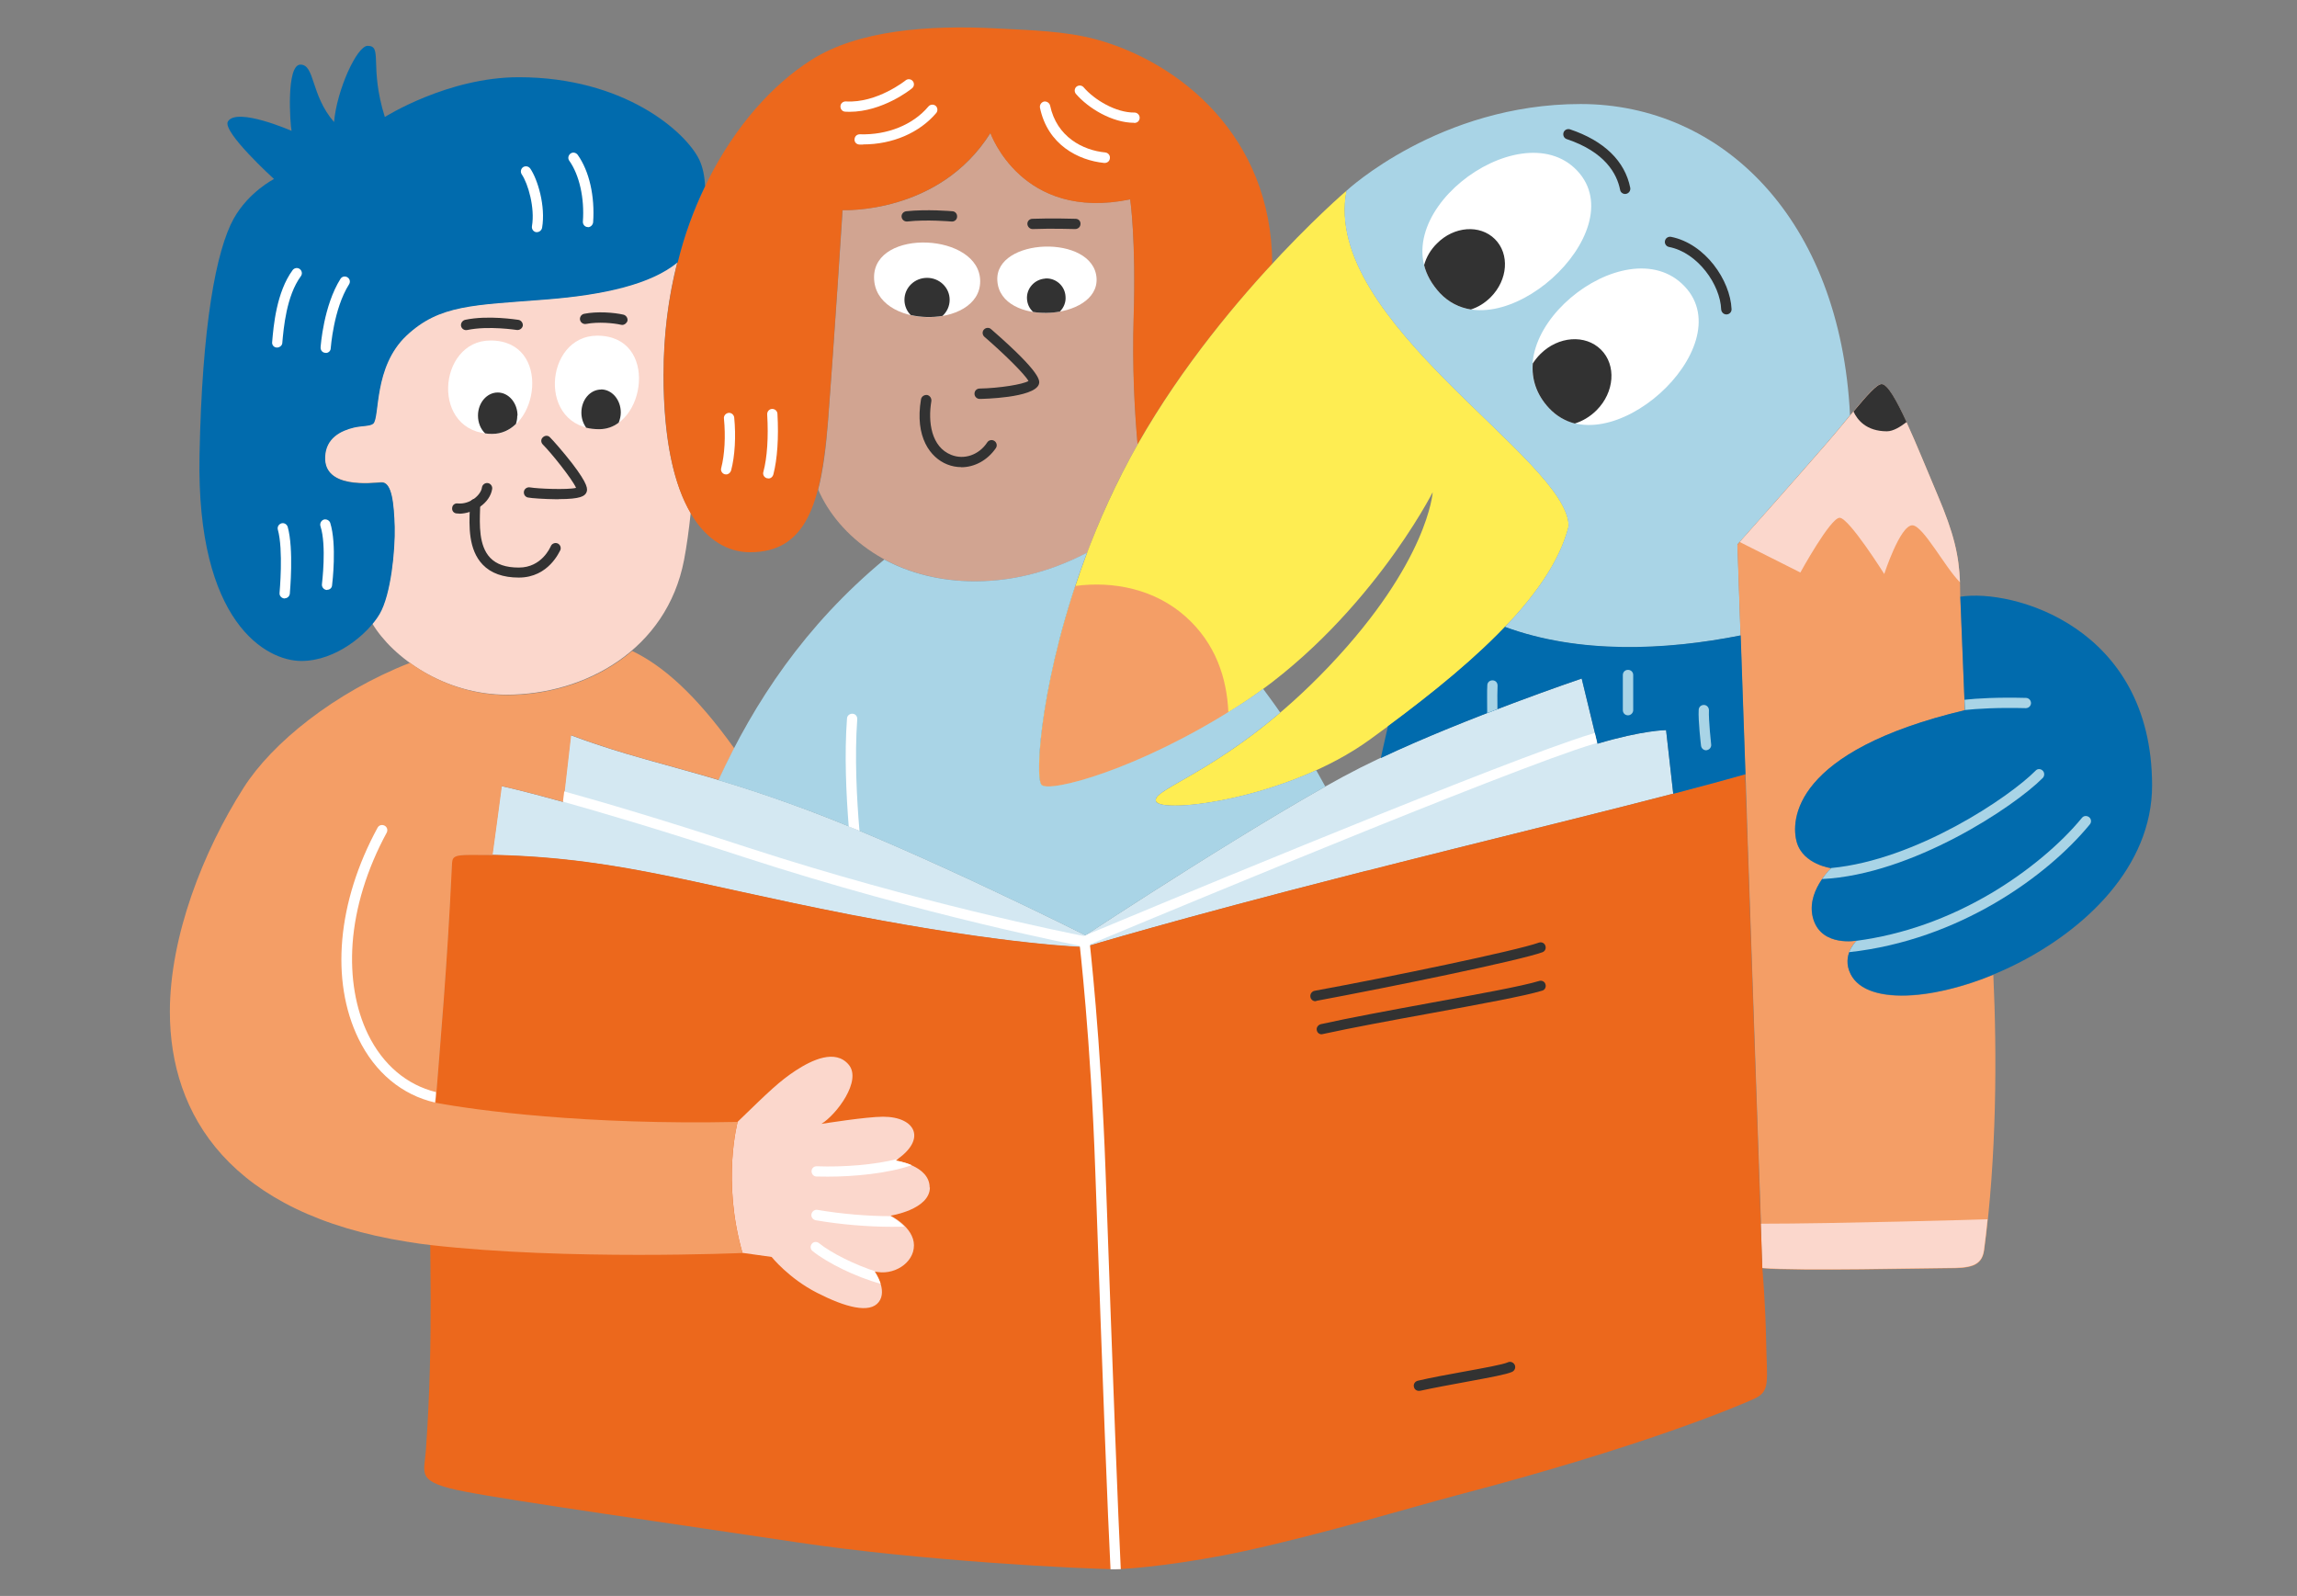 <?xml version="1.0" encoding="UTF-8"?>
<svg id="Ebene_1" data-name="Ebene 1" xmlns="http://www.w3.org/2000/svg" xmlns:xlink="http://www.w3.org/1999/xlink" viewBox="0 0 185.93 129.18">
  <rect x="0" y="0" width="185.93" height="129.18" fill="#808080" stroke="none"/>
  <defs>
    <style>
      .cls-1 {
        fill: none;
      }

      .cls-2 {
        fill: #323232;
      }

      .cls-3 {
        fill: #f49e66;
      }

      .cls-4 {
        fill: #a9d4e6;
      }

      .cls-5 {
        fill: #fbd7cc;
      }

      .cls-6 {
        fill: #d1a491;
      }

      .cls-7 {
        fill: #fff;
      }

      .cls-8 {
        fill: #feed52;
      }

      .cls-9 {
        fill: #ec681c;
      }

      .cls-10 {
        fill: #d4e8f2;
      }

      .cls-11 {
        fill: #016bad;
      }

      .cls-12 {
        clip-path: url(#clippath);
      }
    </style>
    <clipPath id="clippath">
      <rect class="cls-1" x="13.65" y="2.09" width="160.65" height="125"/>
    </clipPath>
  </defs>
  <g class="cls-12">
    <g>
      <path class="cls-6" d="M90.83,38.3c.4-.79.82-1.57,1.26-2.33-.24-2.65-.44-6.27-.32-10.27.19-6.26-.28-9.57-.28-9.57-8.81,1.82-11.31-5.37-11.31-5.37-4.16,6.63-11.97,6.24-11.97,6.24,0,0-.67,10.36-1.18,17.09-.17,2.15-.4,4-.8,5.54,1.6,3.72,6.01,7.42,12.71,7.42,3.59,0,6.69-1.07,9.07-2.32.78-2.11,1.72-4.27,2.82-6.44Z"/>
      <path class="cls-5" d="M53.71,30.25c0-3.22.4-6.26,1.12-9.06-2.15,1.78-5.95,2.65-10.63,3.02-5.94.47-8.66.42-11.33,2.93-2.68,2.52-2.14,6.59-2.68,7.12-.24.24-.92.17-1.57.32-1.1.26-2.28.86-2.33,2.37-.11,2.64,3.83,2.12,4.56,2.08.85-.06,1.01,1.72,1.07,3.59.06,1.87-.31,5.48-1.22,7.05-.15.25-.33.53-.57.79,1.65,2.77,5.84,5.77,10.88,5.77,6.34,0,12.96-3.63,14.36-10.9.21-1.1.39-2.39.54-3.82-1.28-2.14-2.21-5.66-2.21-11.27Z"/>
      <path class="cls-9" d="M91.48,16.13s.49,3.32.28,9.57c-.12,4,.08,7.62.32,10.27,3.33-5.87,7.53-10.97,10.9-14.62-.04-10.34-7.52-16.32-14.25-18.16-2.51-.68-5.26-.74-8.07-.89-5.54-.29-11.2.15-14.97,2.54-6.34,4.01-11.97,13.44-11.97,25.42s4.2,14.44,6.99,14.44c4.54,0,5.77-3.88,6.3-10.6.53-6.71,1.18-17.09,1.18-17.09,0,0,7.81.37,11.97-6.24.01,0,2.52,7.19,11.32,5.37Z"/>
      <path class="cls-10" d="M110.82,70.46c.22-.06.44-.11.65-.17.1-.03.21-.06.31-.08.21-.06.42-.11.64-.17.1-.03.18-.04.28-.07.24-.06.46-.11.69-.18.08-.01.17-.04.25-.06.29-.07.58-.15.87-.22.01,0,.03-.01.04-.01.65-.17,1.29-.32,1.94-.49.07-.01.14-.03.21-.06.25-.07.5-.12.76-.19,6.49-1.62,13.04-3.23,17.98-4.52l-.58-5.15s-1.87.01-5.55,1.1l-1.28-5.27s-10.81,3.65-17.9,7.21c-7.08,3.57-22.27,13.57-22.27,13.57,0,0-13.26-6.66-22.25-10.04-8.99-3.39-13.05-3.77-19.42-6.15,0,0-.35,3.02-.62,5.4-3.52-.98-4.99-1.28-4.99-1.28,0,0-.46,3.58-.75,5.58,10.18.22,16.16,2.33,29.02,4.84.28.06.54.11.82.15,10.32,1.97,16.13,2.37,17.7,2.46h.43s7.03-2.15,21.82-5.92c.31-.08.6-.15.9-.24.11,0,.19-.03.29-.04Z"/>
      <path class="cls-8" d="M109,15.44c-2.07,10.61,17.98,21.73,17.98,27.15-1.47,5.85-8.53,11.79-16.08,17.26-6.67,4.84-16.88,6.06-17.33,5.01-.44-1.07,6.03-2.52,14.03-10.95,8.02-8.45,8.37-14.07,8.37-14.07,0,0-5.4,10.67-15.76,17.33-8.06,5.17-15.26,7.03-15.89,6.38-.72-.76.29-13.03,6.51-25.24,6.59-12.99,18.17-22.88,18.17-22.88Z"/>
      <path class="cls-4" d="M140.63,44.07s4-4.47,7.23-8.2c.69-.79,1.33-1.57,1.89-2.26-.78-15.91-10.38-25.19-21.81-25.19s-18.95,7.02-18.95,7.02c-2.07,10.61,17.98,21.73,17.98,27.15-.68,2.72-2.58,5.47-5.16,8.16,5.98,2.21,12.96,1.91,19.08.69-.15-4.52-.25-7.42-.25-7.37Z"/>
      <path class="cls-3" d="M149.8,78.87c-.8-1.58.5-2.73.5-2.73,0,0-2.79.53-3.51-1.68-.72-2.21,1.44-4.18,1.44-4.18,0,0-2.26-.29-2.79-2.08-.53-1.79-.33-7.39,13.6-10.71l-.37-9.18c0-2.76-.26-4.52-1.86-8.28-1.6-3.76-3.58-8.93-4.52-8.93-.62,0-2.26,2.29-4.43,4.79-3.25,3.73-7.23,8.2-7.23,8.2,0-.24,2.04,58.57,2.04,58.57,3.05.25,13.29,0,15,0s2.76-.11,2.94-1.46c1.01-7.52,1.04-15.79.74-22.29-5.23,2.15-10.34,2.36-11.54-.03Z"/>
      <path class="cls-5" d="M160.59,101.19c.11-.82.21-1.65.29-2.5-.71.03-12.47.36-18.35.36.08,2.26.12,3.58.12,3.58,3.05.25,13.29,0,15,0s2.76-.1,2.94-1.44Z"/>
      <path class="cls-5" d="M158.65,47.12c-.08-2.15-.47-3.91-1.83-7.1-1.6-3.76-3.58-8.93-4.52-8.93-.62,0-2.26,2.29-4.43,4.79-2.83,3.26-6.23,7.08-7.05,7.99l4.91,2.47s2.43-4.43,3.18-4.43,3.61,4.55,3.61,4.55c0,0,1.28-3.94,2.27-3.94.87,0,2.64,3.4,3.86,4.61Z"/>
      <path class="cls-9" d="M36.55,70.07c-.57,12.62-1.6,20.62-1.72,25.65-.12,5.04.31,12.42-.36,21.71-.14,1.89-.83,2.54,3.19,3.31,4.02.78,17.19,2.65,27,4.12,9.81,1.47,22.96,2.15,25.69,2.15,1.17,0,5.63-.43,10.42-1.47,6.38-1.39,13.62-3.58,17.11-4.5,15.12-3.95,22.93-7.27,24.18-7.85,1.25-.6.96-1.42.9-4.61-.06-3.26-.31-5.95-.31-5.95l-1.39-39.97c-5.62,1.66-19.98,5.11-31.63,8.07-14.79,3.77-21.82,5.92-21.82,5.92,0,0-6.17-.14-18.97-2.62-13.6-2.65-19.49-4.86-30.8-4.86-1.46,0-1.47.19-1.5.87Z"/>
      <path class="cls-5" d="M75.25,96.12c0-1.8-2.77-2.18-2.77-2.18,2.57-1.69,1.66-3.55-1-3.55-1.37,0-4.99.58-4.99.58,1.23-.76,3.29-3.5,2.21-4.79-1.08-1.29-2.97-.39-4.29.47-1.32.87-2.11,1.64-4.7,4.15,0,0-1.29,4.77.39,10.61l2.36.33s1.4,1.75,3.69,2.91c2.29,1.17,4.25,1.69,4.98.74.74-.96-.33-2.48-.33-2.48,1.48.38,3.18-.64,3.18-2.11s-1.9-2.4-1.9-2.4c0,0,3.19-.49,3.19-2.29Z"/>
      <path class="cls-3" d="M60.1,101.42c-1.69-5.84-.39-10.61-.39-10.61-12.35.26-21.18-.94-24.44-1.55h-.01c.37-4.74.94-10.99,1.32-19.19.03-.68.04-.87,1.51-.87.61,0,1.21,0,1.78.01.28-1.98.75-5.58.75-5.58,0,0,1.47.31,4.99,1.28.28-2.39.62-5.4.62-5.4,4.29,1.6,7.53,2.3,11.96,3.62.39-.86.8-1.71,1.25-2.55-3.12-4.36-5.77-6.69-8.27-7.89-2.77,2.37-6.49,3.57-10.11,3.57-3.07,0-5.81-1.11-7.87-2.61-6.13,2.4-11.17,6.49-13.47,10.11-3.3,5.17-5.97,12.06-5.97,18.13,0,8.37,4.87,16.36,19.26,18.63.03,0,.06,0,.07.01.58.1,1.18.18,1.79.25h0c11.08,1.26,25.24.64,25.24.64Z"/>
      <path class="cls-11" d="M57.07,15.08c-.03-.8-.18-1.55-.47-2.16-1.1-2.26-6.08-6.67-14.61-6.67-5.76,0-10.84,3.22-10.84,3.22-1.29-4.13-.14-5.76-1.39-5.76-.87,0-2.5,3.58-2.72,6.17-1.9-2.19-1.54-4.65-2.72-4.65s-.83,4.86-.72,5.36c0,0-4.43-1.94-5.15-.76-.5.82,3.73,4.66,3.73,4.66,0,0-2.04,1.03-3.26,3.2-1.43,2.58-2.57,8.66-2.77,19.2-.26,13.5,5.4,16.61,8.24,16.61s5.42-2.23,6.34-3.8c.92-1.57,1.26-5.17,1.22-7.05-.06-1.87-.22-3.65-1.07-3.59-.74.04-4.68.55-4.56-2.08.06-1.51,1.25-2.11,2.33-2.37.65-.15,1.33-.1,1.57-.32.54-.53,0-4.59,2.68-7.12,2.68-2.52,5.4-2.46,11.33-2.93,4.68-.37,8.48-1.23,10.63-3.01.54-2.22,1.3-4.27,2.21-6.15Z"/>
      <path class="cls-11" d="M158.68,48.3l.37,9.18c-13.94,3.32-14.12,8.92-13.6,10.71.53,1.79,2.79,2.08,2.79,2.08,0,0-2.16,1.97-1.44,4.18.72,2.21,3.51,1.68,3.51,1.68,0,0-1.3,1.15-.5,2.73,2.68,5.27,24.39-2.11,24.39-15.29-.01-12.86-11.33-15.94-15.52-15.27Z"/>
      <path class="cls-2" d="M37.72,26.72c-.19,0-.36-.14-.4-.33-.04-.22.1-.44.32-.5,1.87-.4,4.22-.01,4.33,0,.22.04.37.25.35.47-.04.22-.25.37-.47.35-.03,0-2.3-.36-4.02,0-.04,0-.07.01-.1.01Z"/>
      <path class="cls-2" d="M50.38,26.3s-.06,0-.1-.01c-.6-.14-1.85-.26-2.84-.07-.22.04-.44-.1-.49-.33-.04-.22.1-.44.33-.49,1.05-.21,2.4-.11,3.19.07.22.06.36.28.32.5-.06.19-.24.33-.42.33Z"/>
      <path class="cls-2" d="M45.24,40.41h-.18c-.99-.01-2.01-.08-2.32-.14-.22-.04-.37-.25-.33-.49.04-.22.26-.37.49-.33.62.11,3.02.21,3.73.04-.31-.71-2-2.82-2.69-3.51-.17-.17-.17-.43,0-.58.17-.17.43-.17.58,0,.29.29,1.07,1.18,1.78,2.09,1.32,1.73,1.3,2.12,1.15,2.41-.14.24-.43.5-2.21.5Z"/>
      <path class="cls-2" d="M37.16,41.57c-.07,0-.14,0-.19-.01-.24-.01-.4-.22-.37-.44.01-.24.22-.4.44-.37,1.03.1,1.9-.71,1.97-1.29.03-.22.24-.39.47-.36.22.03.39.24.36.47-.18,1.18-1.54,2.01-2.68,2.01Z"/>
      <path class="cls-2" d="M41.99,46.75c-1.26,0-2.25-.35-2.91-1.04-1.18-1.22-1.11-3.15-1.05-4.56,0-.12.01-.26.01-.37,0-.22.19-.4.42-.4h.01c.24,0,.42.19.4.43,0,.12-.01.25-.01.39-.04,1.26-.11,2.98.82,3.95.51.53,1.26.79,2.32.79,1.86,0,2.54-1.65,2.58-1.72.08-.21.33-.32.54-.24.21.08.32.32.24.54-.06.08-.93,2.23-3.36,2.23Z"/>
      <path class="cls-7" d="M26.48,47.75h-.06c-.22-.03-.39-.24-.36-.47,0-.03.39-3.12-.12-4.69-.07-.22.06-.46.26-.53.22-.07.46.06.53.26.55,1.75.17,4.91.15,5.05-.01.22-.19.37-.4.37Z"/>
      <path class="cls-7" d="M23.04,48.44h-.04c-.22-.03-.4-.22-.37-.46,0-.03.32-3.47-.14-5.11-.06-.22.07-.44.29-.51.22-.06.44.07.51.29.5,1.79.18,5.26.17,5.41-.03.22-.21.37-.42.37Z"/>
      <path class="cls-7" d="M22.44,28.13h-.04c-.24-.01-.4-.22-.37-.44.11-1.32.35-4.05,1.66-5.83.14-.18.4-.22.58-.08.18.14.22.4.08.58-1.17,1.6-1.39,4.18-1.5,5.41-.01.19-.21.36-.42.36Z"/>
      <path class="cls-7" d="M26.37,28.56h-.03c-.24-.01-.4-.21-.39-.44.01-.14.24-3.37,1.61-5.55.12-.19.37-.25.57-.12.19.12.25.37.12.57-1.26,2-1.47,5.13-1.48,5.16,0,.22-.18.39-.4.39Z"/>
      <path class="cls-7" d="M43.46,18.79h-.07c-.22-.04-.37-.25-.33-.49.25-1.47-.31-3.43-.83-4.19-.12-.19-.08-.44.11-.58.19-.12.44-.08.58.11.6.87,1.26,3.04.96,4.8-.04.19-.21.35-.42.35Z"/>
      <path class="cls-7" d="M47.6,18.38h-.03c-.24-.01-.4-.22-.39-.44.14-1.89-.28-3.77-1.1-4.93-.14-.19-.08-.44.1-.58.19-.14.44-.08.58.1.94,1.32,1.4,3.36,1.25,5.47-.03.22-.21.39-.42.39Z"/>
      <path class="cls-2" d="M73.4,17.93c-.21,0-.39-.15-.42-.37-.03-.22.14-.43.37-.46,1.66-.18,3.66-.01,3.75,0,.22.01.4.22.37.46-.01.22-.22.4-.46.37-.01,0-2-.18-3.58,0h-.04Z"/>
      <path class="cls-2" d="M83.58,18.54c-.22,0-.4-.18-.42-.4-.01-.24.17-.42.4-.43,1.51-.06,3.48,0,3.5,0,.24,0,.42.19.4.43-.01.24-.21.4-.43.4-.01,0-1.96-.06-3.44,0h-.01Z"/>
      <path class="cls-2" d="M77.81,37.81c-.39,0-.76-.07-1.14-.22-1.36-.54-2.64-2.21-2.12-5.27.04-.22.25-.37.49-.35.22.04.37.25.35.49-.29,1.69-.01,3.72,1.61,4.36,1.05.42,2.25,0,2.91-1.01.12-.19.39-.25.58-.12.19.12.25.39.12.58-.68.99-1.73,1.55-2.8,1.55Z"/>
      <path class="cls-2" d="M79.3,32.29c-.22,0-.42-.18-.42-.42s.18-.42.42-.42c1.58-.03,3.48-.33,3.95-.61-.31-.57-2.03-2.25-3.57-3.58-.17-.15-.19-.42-.04-.58.15-.17.42-.19.58-.04,4.16,3.62,3.95,4.2,3.87,4.47-.4,1.11-4.61,1.18-4.8,1.18t0,0Z"/>
      <path class="cls-7" d="M62.19,38.72s-.07,0-.11-.01c-.22-.06-.36-.29-.29-.51.31-1.15.42-2.82.31-4.66-.01-.24.17-.43.39-.44.24-.01.43.17.44.39.11,1.93-.01,3.68-.33,4.91-.06.21-.22.33-.4.33Z"/>
      <path class="cls-7" d="M58.78,38.4s-.07,0-.11-.01c-.22-.06-.36-.29-.29-.51.28-1.08.36-2.57.22-4-.03-.22.14-.43.37-.46.22-.03.43.14.46.37.15,1.51.06,3.12-.25,4.29-.06.19-.22.32-.4.32Z"/>
      <path class="cls-7" d="M68.77,9.05c-.11,0-.24,0-.35-.01-.24-.01-.4-.21-.39-.44.01-.24.22-.4.44-.39,2.51.15,4.81-1.68,4.84-1.71.18-.14.44-.11.58.07.14.18.11.44-.07.58-.11.1-2.39,1.9-5.06,1.9Z"/>
      <path class="cls-7" d="M69.86,11.7h-.29c-.24-.01-.42-.19-.4-.43s.19-.4.43-.4c2.22.07,4.3-.76,5.55-2.25.15-.18.42-.19.58-.06.18.15.19.42.06.58-1.36,1.61-3.55,2.55-5.92,2.55Z"/>
      <path class="cls-7" d="M89.42,13.19h-.04c-2.11-.21-4.58-1.48-5.2-4.47-.04-.22.1-.44.32-.5.22-.04.44.1.5.32.53,2.54,2.66,3.63,4.47,3.8.22.03.4.22.37.46-.01.24-.21.39-.42.39Z"/>
      <path class="cls-7" d="M91.81,9.94c-1.79,0-3.72-1.18-4.72-2.34-.15-.18-.12-.44.04-.58.18-.15.44-.12.58.04.86,1.01,2.61,2.07,4.12,2.05.22,0,.42.18.42.42s-.18.42-.42.42h-.03Z"/>
      <path class="cls-3" d="M95.97,49.91c-2.47-2.21-5.83-2.9-8.93-2.48-2.83,8.57-3.26,15.54-2.72,16.11.61.64,7.37-1.08,15.11-5.88-.12-2.77-1.03-5.58-3.45-7.74Z"/>
      <path class="cls-2" d="M152.73,34.91c.51,0,1.08-.35,1.6-.75-.82-1.78-1.55-3.07-2.02-3.07-.39,0-1.19.92-2.28,2.22.31.67,1.03,1.6,2.71,1.6Z"/>
      <path class="cls-4" d="M168.53,66.19c-1.79,2.18-4.48,4.41-7.37,6.12-3.48,2.05-7.13,3.34-10.88,3.84-.07.07-.4.4-.6.92,8.88-.97,16.04-6.15,19.48-10.34.15-.18.12-.44-.05-.58-.18-.14-.43-.14-.58.04Z"/>
      <path class="cls-4" d="M163.97,57.32c.24,0,.42-.18.43-.4,0-.24-.18-.42-.4-.43-2.34-.06-3.98.04-4.98.15l.03.83c.96-.1,2.58-.21,4.93-.15Z"/>
      <path class="cls-4" d="M165.35,62.38c-.17-.17-.43-.17-.58,0-2.14,2.16-9.67,7.23-16.54,7.88h.01s-.38.33-.75.89c7.3-.35,15.58-5.87,17.87-8.19.15-.17.14-.43-.01-.58Z"/>
      <path class="cls-2" d="M106.47,81.04c-.19,0-.37-.14-.4-.35-.04-.22.11-.44.33-.49,6.06-1.11,16.36-3.25,18.16-3.9.22-.08.46.03.53.25.08.22-.03.46-.25.53-1.84.67-12.21,2.8-18.28,3.93-.03.03-.06.03-.08.03Z"/>
      <path class="cls-2" d="M106.99,83.72c-.19,0-.36-.12-.4-.32-.06-.22.1-.44.32-.5,2.29-.51,5.59-1.12,8.8-1.71,3.87-.71,7.52-1.37,8.88-1.79.22-.07.46.06.51.28.07.22-.06.46-.28.51-1.4.43-5.08,1.1-8.98,1.82-3.19.58-6.49,1.19-8.77,1.69-.01.01-.04.01-.08.01Z"/>
      <path class="cls-2" d="M114.85,112.58c-.19,0-.36-.12-.4-.32-.06-.22.08-.44.31-.5,1.06-.25,2.43-.5,3.75-.74,1.54-.28,3.15-.57,3.54-.75.21-.1.46,0,.56.21.1.21,0,.46-.21.56-.46.21-1.72.44-3.72.81-1.3.24-2.66.49-3.71.72-.06.01-.08.01-.11.01Z"/>
      <path class="cls-2" d="M131.54,15.7c-.19,0-.37-.14-.4-.33-.25-1.29-1.21-3.07-4.32-4.11-.22-.07-.33-.31-.26-.53.07-.22.31-.33.53-.26,2.76.93,4.44,2.57,4.87,4.73.04.22-.1.44-.33.49-.04.01-.06.01-.08.01Z"/>
      <path class="cls-2" d="M139.74,25.45c-.22,0-.4-.18-.42-.4-.07-2.01-1.9-4.61-4.22-5.06-.22-.04-.38-.26-.33-.49.04-.22.26-.37.49-.33,2.77.55,4.8,3.52,4.9,5.85.01.24-.17.42-.4.43h-.01Z"/>
      <path class="cls-7" d="M39.7,27.56c5.04,0,3.9,7.56.17,7.56-5.06,0-4.47-7.56-.17-7.56Z"/>
      <path class="cls-2" d="M41.89,33.64c0-1.03-.72-1.87-1.6-1.87s-1.6.83-1.6,1.87c0,.58.22,1.1.58,1.44.18.03.37.04.58.04.75,0,1.4-.31,1.91-.8.07-.21.11-.43.11-.68Z"/>
      <path class="cls-7" d="M48.34,27.17c5.04,0,3.9,7.56.17,7.56-5.06,0-4.47-7.56-.17-7.56Z"/>
      <path class="cls-2" d="M48.66,31.53c-.89,0-1.6.83-1.6,1.87,0,.47.15.89.39,1.22.32.08.67.12,1.05.12.6,0,1.14-.19,1.58-.53.1-.25.17-.53.17-.82,0-1.04-.72-1.87-1.6-1.87Z"/>
      <path class="cls-7" d="M72.72,93.79c-1.9.5-4.48.69-6.6.61-.24-.01-.43.17-.43.4s.17.43.4.43c.29.01.6.01.93.01,2.08,0,4.86-.25,6.78-.93-.67-.29-1.3-.37-1.3-.37.07-.06.14-.11.22-.15Z"/>
      <path class="cls-7" d="M70.78,102.92c.07.01.15.03.24.04-1.79-.56-3.76-1.55-4.73-2.34-.18-.14-.44-.12-.58.06-.14.18-.12.44.06.58,1.14.93,3.48,2.1,5.51,2.65-.18-.55-.49-.99-.49-.99Z"/>
      <path class="cls-7" d="M72.11,98.44c-1.86,0-4.01-.18-5.94-.51-.22-.04-.44.11-.49.35-.04.22.11.44.35.49,2.03.35,4.25.53,6.16.53.35,0,.69,0,1.01-.01-.44-.46-.94-.75-1.1-.83Z"/>
      <path class="cls-7" d="M35.3,88.4c-2.37-.58-4.31-2.22-5.51-4.68-1.01-2.08-1.44-4.61-1.25-7.34.21-2.94,1.17-6.05,2.76-8.98.11-.21.04-.46-.17-.57-.21-.11-.46-.04-.57.17-3.26,5.99-3.83,12.38-1.54,17.08,1.33,2.73,3.52,4.55,6.19,5.16.04-.28.07-.56.08-.85Z"/>
      <path class="cls-4" d="M93.57,64.85c-.36-.87,4.01-2.03,10.06-7.17-.44-.65-.92-1.29-1.39-1.93-.65.49-1.33.96-2.04,1.4-8.06,5.17-15.26,7.03-15.89,6.38-.6-.62-.01-9.05,3.68-18.8-2.39,1.25-5.47,2.32-9.07,2.32-2.89,0-5.34-.69-7.34-1.76-6.44,5.34-10.52,11.54-13.43,17.86,2.14.64,4.54,1.43,7.46,2.52,8.99,3.39,22.25,10.04,22.25,10.04,0,0,11.78-7.76,19.42-12.04-.24-.44-.49-.89-.74-1.33-6.05,2.75-12.64,3.36-12.99,2.51Z"/>
      <path class="cls-11" d="M128.03,54.93l1.28,5.27c3.68-1.1,5.55-1.1,5.55-1.1l.58,5.15c2.39-.62,4.4-1.17,5.84-1.58l.2,5.49c-.22-6.33-.43-12.31-.58-16.73-6.12,1.22-13.1,1.51-19.08-.69.14-.14.26-.28.39-.42-2.68,2.89-6.16,5.72-9.86,8.46-.21.89-.4,1.76-.58,2.58,6.99-3.3,16.27-6.44,16.27-6.44Z"/>
      <path class="cls-7" d="M80.73,22.73c.24,3.75,8.25,3.23,8.03-.22-.24-3.58-8.27-3.29-8.03.22Z"/>
      <path class="cls-7" d="M70.75,22.44c0,4.25,8.59,4.25,8.59.33s-8.59-4.33-8.59-.33Z"/>
      <path class="cls-2" d="M76.87,24.27c0-.99-.82-1.78-1.83-1.78s-1.83.79-1.83,1.78c0,.47.19.92.51,1.23.83.19,1.73.21,2.57.07.36-.33.58-.79.58-1.3Z"/>
      <path class="cls-2" d="M84.6,22.55c-.86.06-1.53.8-1.47,1.66.03.42.21.78.5,1.04.71.11,1.46.1,2.16-.03.31-.31.5-.75.46-1.21-.04-.87-.79-1.53-1.65-1.47Z"/>
      <path class="cls-7" d="M116.55,23.72c4.73,5.05,15.82-4.94,11.11-9.91-4.7-4.97-16.59,4.06-11.11,9.91Z"/>
      <path class="cls-7" d="M125.36,33.01c4.66,5.04,15.68-4.88,11.01-9.82-4.76-5.06-16.19,4.23-11.01,9.82Z"/>
      <path class="cls-2" d="M115.27,21.44c.19.79.61,1.55,1.28,2.28.72.76,1.58,1.18,2.51,1.33.57-.18,1.12-.51,1.6-.99,1.4-1.4,1.55-3.5.35-4.7-1.21-1.21-3.32-1.05-4.7.35-.51.5-.86,1.11-1.03,1.73Z"/>
      <path class="cls-2" d="M129.23,33.21c1.46-1.46,1.62-3.66.36-4.91-1.26-1.25-3.45-1.1-4.91.36-.24.24-.44.5-.61.76-.1,1.25.28,2.5,1.31,3.61.61.65,1.32,1.05,2.09,1.25.62-.19,1.24-.55,1.76-1.07Z"/>
      <path class="cls-7" d="M87.82,76.6l.11-.04c.31-.12,30.08-12.6,39.57-15.86.64-.22,1.22-.4,1.78-.57l-.19-.8c-.57.17-1.19.36-1.86.6-8.95,3.07-35.79,14.28-39.26,15.73-.07.06-.11.07-.11.07,0,0-.01,0-.03-.01-.04.01-.08.03-.11.04-1.35-.26-13.46-2.69-27.14-7.14-6.88-2.25-11.72-3.68-14.91-4.56-.03.28-.07.57-.1.83,3.18.89,7.96,2.3,14.75,4.52,14.5,4.72,27.23,7.17,27.37,7.2h.14Z"/>
      <path class="cls-4" d="M121.21,57.4c-.01-.75-.01-1.6.01-1.89.01-.24-.15-.43-.39-.44-.24-.01-.43.15-.44.39-.03.37-.01,1.55-.01,2.26.29-.11.57-.21.83-.32Z"/>
      <path class="cls-7" d="M69.57,67.24c-.22-2.55-.4-5.98-.18-9.03.01-.24-.15-.43-.39-.44-.22-.01-.43.15-.44.39-.22,2.93-.06,6.2.14,8.74.29.11.58.24.87.35Z"/>
      <path class="cls-7" d="M88.66,94.86c.6,17.18,1.01,27.97,1.23,32.16h.47c.1,0,.22,0,.36-.01-.21-4.15-.62-14.96-1.23-32.17-.39-10.9-1.3-18.63-1.3-18.7-.03-.22-.24-.39-.46-.36-.22.03-.39.24-.36.46,0,.07.92,7.77,1.29,18.63Z"/>
      <path class="cls-4" d="M131.78,57.9c-.24,0-.42-.18-.42-.42v-2.84c0-.24.18-.42.42-.42s.42.18.42.42v2.84c0,.22-.19.42-.42.42Z"/>
      <path class="cls-4" d="M138.11,60.73c-.21,0-.39-.15-.42-.37-.01-.08-.24-2.04-.19-2.9.01-.24.19-.4.43-.4.24.01.4.21.4.43-.04.8.18,2.76.18,2.77.03.22-.14.43-.36.46-.01.01-.03.01-.04.01Z"/>
    </g>
  </g>
</svg>